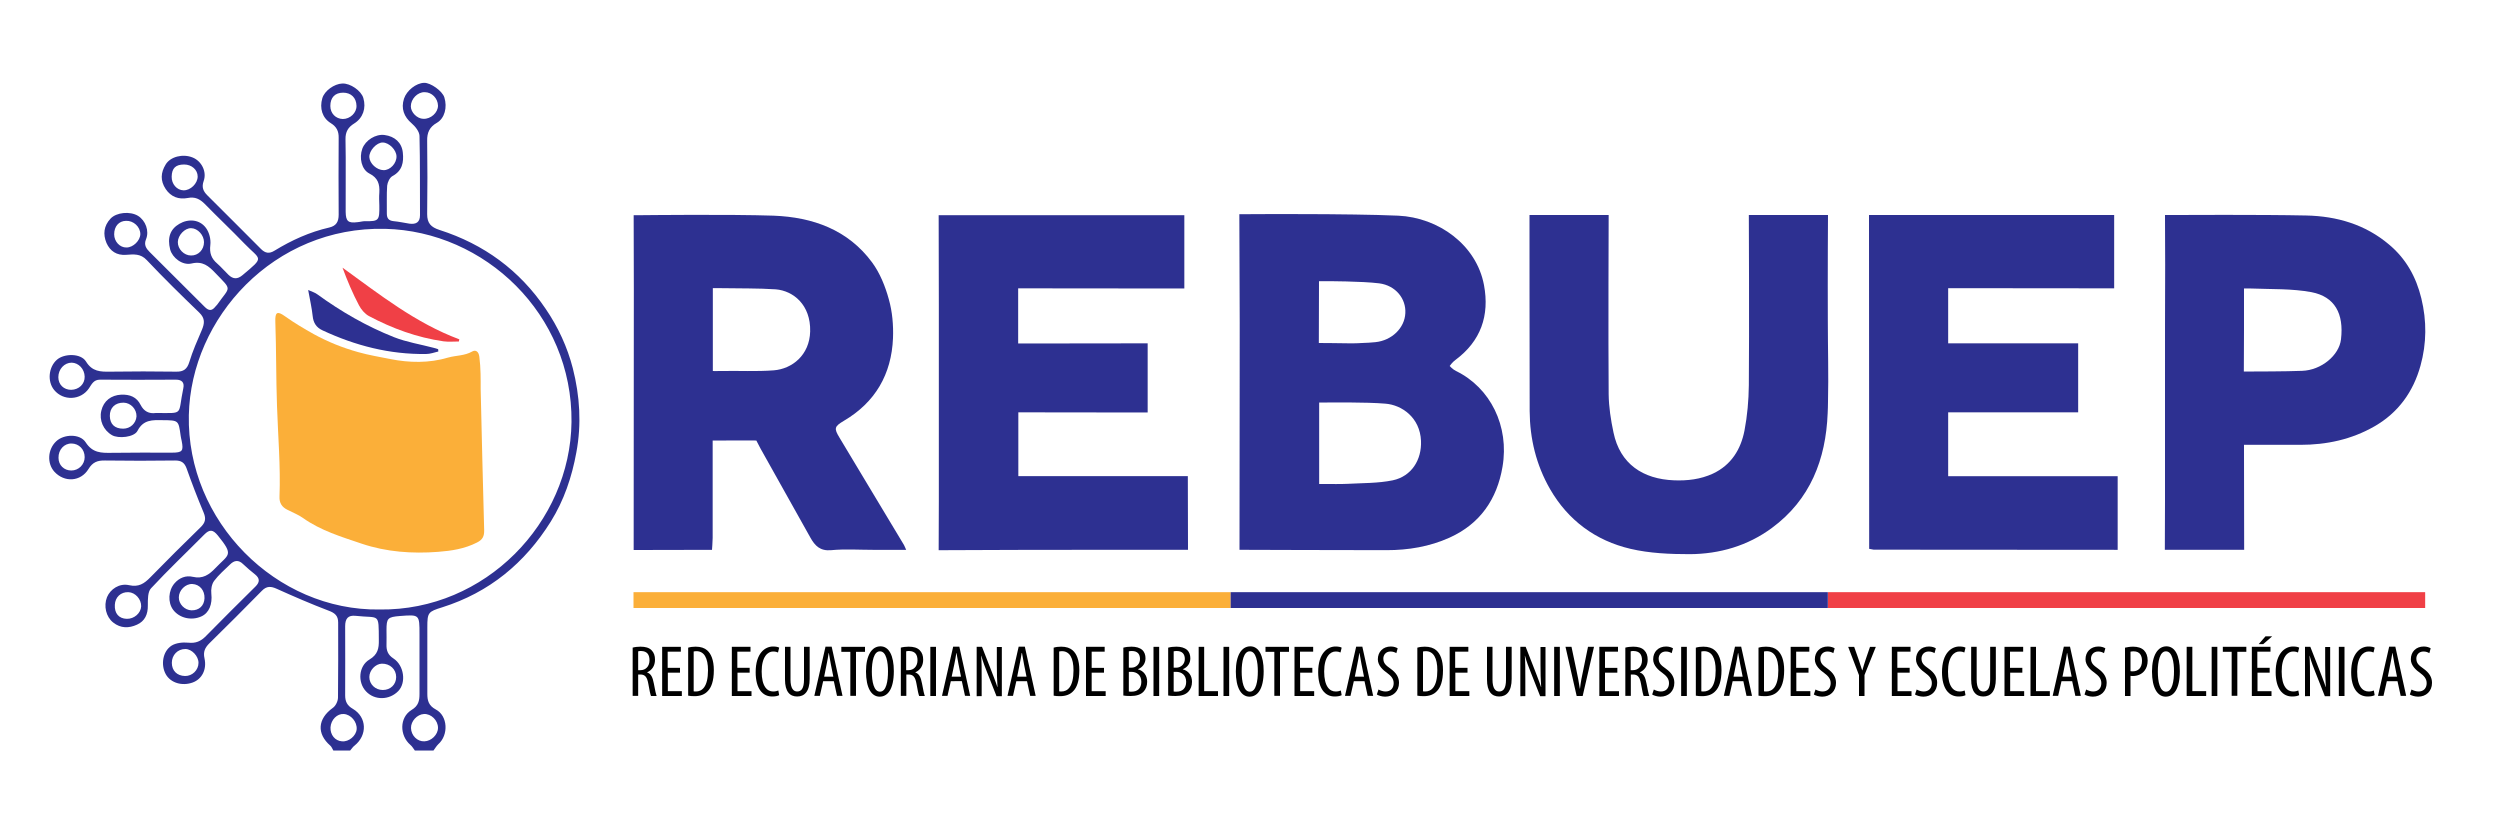 <?xml version="1.0" encoding="utf-8"?>
<!-- Generator: Adobe Illustrator 26.0.0, SVG Export Plug-In . SVG Version: 6.00 Build 0)  -->
<svg version="1.1" id="Capa_1" xmlns="http://www.w3.org/2000/svg" xmlns:xlink="http://www.w3.org/1999/xlink" x="0px" y="0px"
	 viewBox="0 0 1500 500" style="enable-background:new 0 0 1500 500;" xml:space="preserve">
<style type="text/css">
	.st0{fill:#2D3091;}
	.st1{fill:#F04046;}
	.st2{fill:#FBAF39;}
</style>
<g>
	<path class="st0" d="M1299,229.3c0-23.5,0.1-47,0-70.6C1299,182.3,1299,205.8,1299,229.3c0,23.8,0,47.6,0,71.3
		C1299,276.9,1299,253.1,1299,229.3z"/>
	<path class="st0" d="M743.8,229.2c0-23.5,0.1-47.1,0-70.6C743.9,182.1,743.8,205.7,743.8,229.2c0,31.7,0.1,63.4-0.1,95.1
		C743.9,292.6,743.8,260.9,743.8,229.2z"/>
	<path class="st0" d="M261.5,425.7c-4.3-2.3-5.1-5.3-5.1-9.4c0-13.3,0-26.7,0-40c0-8.8,0.5-9.3,8.9-11.9
		c28.2-8.9,49.6-26.5,65.2-51.5c7.9-12.7,12.6-26.6,15.3-41.4c3.2-17.1,2.1-33.9-2.1-50.5c-3.3-12.8-8.8-24.7-16.3-35.7
		c-15.7-23.2-37.1-38.8-63.6-47.3c-5.3-1.7-7.5-4.1-7.5-9.5c0.2-14.7,0.2-29.4,0-44c-0.1-4.9,1.4-8.3,5.8-10.8
		c4.7-2.7,6.4-9.3,4.5-15.3c-1.2-3.8-8.2-8.8-12.1-8.7c-4.8,0.1-10.5,4.6-12.1,9.5c-1.9,5.9,0,10.9,4.6,14.8
		c2.2,1.9,4.6,4.9,4.7,7.5c0.4,15.8,0.2,31.7,0.3,47.6c0,4.3-2.4,5.6-6.3,5.1c-3.2-0.5-6.3-1.2-9.5-1.5c-3-0.3-4.1-1.7-4.1-4.6
		c0.1-5.6-0.2-11.2,0.2-16.7c0.2-2,1.5-4.8,3.1-5.7c6-3.2,6.9-8.3,6.3-14.1c-0.6-6-4.8-9.8-11-10.6c-5.3-0.7-11.4,3.1-13.3,8.2
		c-2,5.5-0.5,12.5,4.2,14.9c5.2,2.6,6.3,6.4,6,11.5c-0.2,2.5-0.1,5.1,0,7.6c0.1,8.9-0.1,9.7-8.6,9.5c-1.5,0-3,0.5-4.5,0.6
		c-5.6,0.7-7-0.5-7.1-6.2c-0.1-14.5,0.2-29-0.1-43.5c-0.1-4.5,1.6-7.3,5.2-9.5c5.3-3.3,7.3-9.2,5.5-15.3c-1.3-4.4-7.8-8.9-12.6-8.7
		c-4.9,0.2-10.7,4.4-12,8.8c-1.8,6.1,0,11.9,5.1,15c3.4,2.1,4.8,4.8,4.7,8.8c-0.1,15.4-0.1,30.7,0,46.1c0,4.2-1.4,6.7-5.6,7.7
		c-11.8,2.7-22.6,7.6-32.9,13.9c-3.2,2-5.6,1.5-8.1-1c-10.7-10.8-21.5-21.5-32.2-32.2c-2.5-2.5-3.5-4.9-2.2-8.6
		c2-5.5-1.2-11.9-6.6-14.1c-5.9-2.4-13.4-0.5-16.2,4.2c-3,4.9-3.3,9.7,0,14.7c3.2,4.8,7.9,6.4,13.2,5.4c4.4-0.9,7.3,0.6,10.3,3.6
		c7.8,8,15.9,15.6,23.6,23.6c9.9,10.3,12.6,7.7-1,19.1c-3.1,2.6-5.7,2.4-8.4-0.2c-2.3-2.2-4.4-4.7-6.8-6.8c-3.5-3-4.7-6.3-4.1-11.1
		c0.4-3.3-0.6-7.5-2.6-10.2c-3.8-5.2-10.5-5.7-16-2.5c-5.5,3.2-7.3,8.3-5.5,15.4c1.3,4.9,7.3,9.7,12.8,8.4
		c6.7-1.6,10.3,1.5,14.3,5.7c10.3,10.7,9,7.8,1.1,19c-0.3,0.4-0.7,0.7-1,1.1c-2.1,2.7-4,2.8-6.6,0.1c-10.9-11-22-21.8-32.9-32.8
		c-2-2-3.6-4.2-2.2-7.6c2.1-5.1-0.3-11.3-4.8-14.1c-4.8-2.9-13-2.1-16.5,1.7c-4,4.3-4.6,9.3-2.4,14.6c2.2,4.9,6.1,7.5,11.7,7.1
		c4.5-0.3,8.7-0.9,12.5,3.2c10.2,10.8,20.8,21.2,31.5,31.5c3.5,3.4,3.2,6.4,1.5,10.4c-2.7,6.3-5.5,12.6-7.5,19.2
		c-1.3,4.3-3.5,5.9-7.9,5.8c-13.2-0.2-26.4-0.2-39.5,0c-5.9,0.1-10.9,0-14.6-6.1c-3.1-5-13-4.9-17.4-1.1c-5.1,4.4-5.9,13.1-1.7,18.2
		c5.5,6.7,15.9,6.2,20.8-0.9c1.7-2.5,2.8-5.3,6.7-5.3c15.2,0.1,30.4,0.1,45.6,0c3.6,0,5.1,1.8,4.4,5.1c-3.5,16.5,0.8,14.9-16,14.9
		c-0.2,0-0.3,0-0.5,0c-4.2,0.6-7.2-1.1-9.1-4.8c-2.4-4.8-6.4-6.4-11.7-6.2c-6,0.3-10.5,3.7-11.9,9.6c-1.4,5.7,1.2,11.7,6.4,14.7
		c3.8,2.2,13.3,1.3,15.3-2.6c3.5-6.8,9-6.5,15-6.4c9.7,0.1,9.6,0,10.9,9.4c0.1,1,0.4,2,0.6,3c1.2,6.1,0.5,7.1-6,7.1
		c-12,0-24-0.1-36,0.1c-6.2,0.1-11.5,0.1-15.6-6.3c-3.4-5.3-13.1-5-17.7-0.6c-5.1,4.8-5.6,13.2-1.1,18.2c6,6.6,15.8,6.1,20.5-1.6
		c2.5-4.1,5.4-5.2,9.9-5.1c14,0.2,28.1,0.2,42.1,0c3.6,0,5.5,1.2,6.8,4.6c3.2,9,6.6,17.9,10.3,26.7c1.6,3.8,0.9,6.1-1.9,8.8
		c-10.2,9.9-20.2,19.9-30.1,30c-3.7,3.8-7,6-12.8,4.7c-5.8-1.3-11.2,2.4-13.2,7.2c-2.1,5.3-0.6,11.8,3.7,15.2
		c4.5,3.6,9.5,3.5,14.3,1.3c4.7-2.1,6.6-6.2,6.5-11.6c0-3.5-0.1-8.1,1.9-10.2c10.3-11.1,21.3-21.5,32-32.3c3.1-3.1,5.1-3.1,8.1,0.6
		c9.8,12.1,6.6,11.1-1.4,19.5c-3.8,4-7.6,6.7-13.6,5.3c-4.2-1-8.1,0.6-10.9,3.8c-3.9,4.4-4.2,11.6-0.9,16c3.8,5,10.9,6.6,16.8,4
		c4.8-2.1,6.8-7.4,6.1-13.7c-0.3-2.5,0.2-5.7,1.7-7.7c2.7-3.6,6.2-6.6,9.5-9.8c2.5-2.5,5.1-3,7.9-0.2c2.3,2.2,4.7,4.2,7.2,6.2
		c2.9,2.4,2.8,4.6,0.2,7.2c-9.9,9.8-19.9,19.7-29.7,29.7c-3.1,3.2-6.2,4.5-10.7,4c-3.3-0.3-7.3,0.1-10,1.8
		c-5.4,3.5-6.5,11.7-3.4,17.2c2.9,5.1,9.7,7.2,16.1,4.9c5.5-2,8.6-7.7,7.1-14.5c-0.9-3.9,0.3-6.4,2.9-9
		c10.6-10.4,21.1-20.9,31.5-31.5c2.9-3,5.5-2.8,9-1.2c10.2,4.6,20.6,9.1,31.1,13.1c3.8,1.4,5.7,3.1,5.7,7.1c0,15,0.1,30-0.1,45
		c0,2.2-1.4,5.1-3.2,6.3c-9,6.5-9.7,15.4-1.4,22.6c0.8,0.7,1.2,1.9,1.8,2.9c3.4,0,6.8,0,10.1,0c0.9-1,1.6-2.2,2.7-3
		c7.7-6.2,7.4-17-1.1-22c-3.5-2-4.6-4.5-4.6-8.1c0-13.8,0.1-27.6,0-41.5c0-4.6,1.8-6.7,6.3-6.2c14.4,1.6,13.8-2.2,13.9,14.5
		c0.1,5-0.6,8.7-5.6,11.7c-6.6,3.9-7.2,13.7-2.1,19.1c5.1,5.5,14,5.4,19.4-0.2c4.8-5,3.5-15.3-2.9-19.5c-3.4-2.2-4.3-4.8-4.2-8.4
		c0.1-2.9,0-5.7,0-8.6c0-7.2,0.7-7.9,8.1-8.5c11.7-0.9,11.7-0.9,11.7,10.9c0,12,0,23.9,0,35.9c0,4-0.6,7.1-4.8,9.6
		c-7.3,4.5-7.2,15.3-0.7,20.9c1.1,0.9,1.8,2.2,2.7,3.4c3.7,0,7.4,0,11.2,0c0.9-1.2,1.7-2.6,2.8-3.7
		C269.3,441,268.7,429.5,261.5,425.7z M110.1,114.2c-4-0.1-7.2-3.8-7.1-8.2c0.1-5.1,2.4-7.3,7.5-7.3c4.5,0,8.1,3.2,8.1,7.2
		C118.6,110.1,114.3,114.3,110.1,114.2z M114.6,153.3c-4.2,0-8-3.9-7.9-8.1c0.1-4.1,4.2-8.4,8-8.3c4,0.1,7.7,4.2,7.7,8.4
		C122.4,149.8,119,153.4,114.6,153.3z M75.9,148.5c-4,0.1-7.4-3.6-7.4-7.9c0-4.8,2.8-8,7.1-8.1c4.5-0.2,8.6,3.6,8.6,8
		C84.1,144.4,79.9,148.5,75.9,148.5z M42.7,233.9c-4.4,0-7.7-3.1-7.7-7.6c0-4.8,3.6-8.7,8-8.7c4.2,0.1,7.7,3.8,7.8,8.4
		C50.9,230.4,47.4,233.8,42.7,233.9z M73.9,257.2c-5.1,0-7.9-2.7-8-7.6c-0.1-4.9,3.2-8.1,8.3-8c4.3,0.1,7.8,3.9,7.7,8.2
		C81.6,254,78.2,257.2,73.9,257.2z M42.8,282.3c-4.4,0-7.7-3.2-7.7-7.6c-0.1-4.9,3.4-8.7,7.9-8.6c4.4,0.1,7.8,3.5,7.8,8.2
		C50.8,278.7,47.2,282.3,42.8,282.3z M76.1,371.3c-4.8-0.1-7.5-3.3-7.2-8.4c0.2-4.6,3.6-7.8,8.2-7.6c4.1,0.2,7.7,4.2,7.6,8.5
		C84.5,367.9,80.5,371.4,76.1,371.3z M114.9,366.2c-4.1-0.1-7.7-3.8-7.6-7.8c0-4.2,4-8.2,8.1-8c4.4,0.2,7.5,3.8,7.3,8.6
		C122.5,363.4,119.5,366.3,114.9,366.2z M111,405.6c-4.8-0.1-7.9-3.2-7.9-7.9c0-4.7,3.5-8.3,8.1-8.3c3.9,0,7.9,4.3,7.9,8.3
		C119.1,402.1,115.3,405.7,111,405.6z M246.5,63.8c0-4.4,4-8.6,8.3-8.5c4.3,0,7.9,3.7,8,8.1c0,4.2-4.3,8.1-8.8,7.9
		C250.2,71.2,246.5,67.4,246.5,63.8z M221.6,94.3c-0.2-3.9,4.4-8.9,8.1-8.8c3.8,0.1,8.1,4.4,8.2,8.3c0.1,4.2-3.8,8.4-7.8,8.3
		C226,102,221.8,98.1,221.6,94.3z M198.2,63.6c0-5.1,2.8-8,7.7-8c4.8,0,7.9,3.1,8,7.9c0.1,4.2-3.8,7.9-8.2,7.9
		C201.4,71.3,198.2,68,198.2,63.6z M214,437.5c-0.3,4-4.7,7.7-8.8,7.3c-4.2-0.3-7.1-3.9-6.9-8.4c0.3-4.6,4-8.3,8-8
		C210.6,428.7,214.3,433.1,214,437.5z M237.7,406.2c0,4.5-3.4,7.8-8,7.8c-4.5,0-8.1-3.4-8.1-7.8c0-4,3.7-7.9,7.5-8
		C234,398.1,237.7,401.6,237.7,406.2z M227.8,365.7c-62.1,0.9-115.8-52.9-114.5-116.6c1.2-58.4,51.1-113.4,117.8-111.8
		c59.6,1.4,112.5,51.1,111.8,115.9C342.2,313.6,291.1,366.5,227.8,365.7z M254.6,444.8c-4.2,0.2-7.9-3.5-8-8
		c-0.1-4.1,3.7-8.2,7.8-8.4c4.3-0.2,8.4,3.8,8.4,8.3C262.8,440.8,258.8,444.7,254.6,444.8z"/>
	<path class="st0" d="M743.8,229.2c0,31.7-0.1,100.7-0.1,100.7h5.6c0,0,55.1,0.2,82.6,0.2c13.1,0,25.8-2.1,37.8-7.5
		c18.4-8.3,28.5-23.1,31.8-42.5c4.2-24.4-7.3-47.5-27.9-57.5c-1.9-0.9-3.8-3-3.8-3s1.6-2.3,3.4-3.6c15.3-11.3,20.6-26.7,17.2-44.9
		c-4.5-24.2-27.3-40.6-51.5-41.7c-29.5-1.3-88.7-0.9-88.7-0.9h-6.6c0,0,0.1,22.3,0.1,30.1C743.9,182.1,743.8,205.7,743.8,229.2z
		 M852.6,264.5c0.5,11.3-5.6,21.3-17,23.7c-8.8,1.8-18,1.6-27.1,2.1c-3.7,0.2-11.1,0.1-11.1,0.1h-5.9l0-48.9h4.9
		c0,0,23.4-0.3,34.9,0.7C841.2,243,852,250.6,852.6,264.5z M791.4,168.7h4.4c0,0,21.2,0,31.7,1.3c10,1.3,16.2,9.3,15.7,17.9
		c-0.4,8.9-8.1,16.4-18,17.4c-2.7,0.3-5.3,0.4-8,0.5c-1.8,0.1-3.5,0.2-5.3,0.2c-0.7,0-1.5,0-2.2,0c-3.1-0.1-18.4-0.2-18.4-0.2
		L791.4,168.7z"/>
	<path class="st0" d="M503.7,262.6c-3.4-5.6-3.1-6.7,2.6-10.1c18.9-11.1,28.6-28,29.5-49.6c0.3-7.8-0.4-15.9-2.5-23.3
		c-2.1-7.7-5.3-15.7-10-22.1c-14.5-19.7-35.7-27.2-59.1-28.1c-26.2-0.9-78.6-0.3-78.6-0.3h-5.4c0,0,0.1,31.5,0.1,44.5
		c0,49.9-0.1,156.4-0.1,156.4l47-0.1c0,0,0.4-5.1,0.4-7.2c0-17.2,0-58.4,0-58.4s0.9,0.1,6.8,0c4.6-0.1,19.4,0,19.4,0l2.5,4.8
		c0,0,20,35.6,29.9,53.4c2.8,5,5.9,8.2,12.5,7.6c8.4-0.8,16.9-0.2,25.3-0.2c6.4,0,12.7,0,19.7,0c-0.7-1.5-0.9-2.2-1.3-2.9
		C529.4,305.5,516.6,284,503.7,262.6z M486.1,198.9c-0.4,14.2-10.8,22.4-21.8,23.3c-10.4,0.8-20.9,0.2-31.3,0.4
		c-4.1,0.1-5.3,0-5.3,0s0-18.5,0-24.9c0-6.4,0-24.8,0-24.8s1.8-0.1,5.5,0c10.8,0.2,21.6,0,32.3,0.7
		C476,174.5,486.5,182.9,486.1,198.9z"/>
	<path class="st0" d="M1121.5,323.5c0,1.8,0,5.8,0,5.8l2.7,0.5l146.4,0.1l0-44.2l-101.7,0l0-38.3l78,0l0-41.4l-78,0l0-33.1l99.6,0.1
		l0-44h-147.1C1121.4,129,1121.5,260.7,1121.5,323.5z"/>
	<path class="st0" d="M706.7,329.9l6.1,0l-0.1-44.2l-101.7,0l0-38.3l77.6,0.1l0-41.5l-77.7,0.1l0-33.1l99.7,0.1l0-44h-6H569.3h-6.1
		c0,0,0.1,37.7,0.1,53.4c0,15.7,0,31.4,0,47.1c0,23.7,0,47.3,0,71c0,7.9-0.1,29.5-0.1,29.5s0.9,0,5.6,0
		C614.7,329.8,706.7,329.9,706.7,329.9z"/>
	<path class="st0" d="M930,293.4c10.9,18.9,27.4,31,48.3,35.9c11.5,2.7,23.7,3.2,35.6,3.2c17.8-0.1,34.7-5,49.2-15.7
		c23.1-17,32.4-41.2,33.5-68.8c0.1-2.3,0.2-4.6,0.2-6.9c0.4-16.1-0.1-32.2-0.1-48.3c0-14.4-0.1-28.8,0-43.3c0-4.8,0.1-20.5,0.1-20.5
		h-5.9l-35,0h-6.6c0,0,0.3,70.3,0,102.2c-0.1,9.1-0.9,18.2-2.6,27.1c-2.2,11.3-7.9,20.7-19,25.9c-7.4,3.4-15.2,4.3-23.2,4
		c-18.7-0.7-32.5-9.8-36.4-28.7c-1.6-7.5-2.8-15.3-2.9-22.9c-0.3-33.7,0-107.6,0-107.6h-6.1h-35h-6.4c0,0,0,80.4,0.1,117.6
		C917.9,263.2,921.7,278.9,930,293.4z"/>
	<path class="st0" d="M1299,229.3c0,23.8,0,47.6,0,71.3c0,7.9-0.1,29.3-0.1,29.3h5.4h36.5h5.7l-0.1-63c0,0,0.7,0,7.4,0
		c8.8,0,17.6,0,26.4,0c15.8,0,30.7-3.2,44.5-11.1c14.3-8.2,23.3-20.8,27.6-36.4c3.7-13.3,3.8-26.9,0.5-40.4
		c-3.1-12.8-9.2-23.8-19.4-32.3c-14.3-12.1-31.4-17-49.6-17.4c-26.2-0.6-78.5-0.3-78.5-0.3h-6.3c0,0,0.1,21.9,0.1,29.8
		C1299,182.3,1299,205.8,1299,229.3z M1346.3,222.9c0,0,0.1-18.6,0.1-25c0,0,0,0,0,0c0-6.6,0-24.8,0-24.8s1.3-0.1,4.3,0
		c12.1,0.5,24.4,0,36.2,2.2c14,2.7,19.5,12.9,17.7,28.3c-1.1,9.6-11.8,18.5-23.3,18.9c-9.8,0.4-29.4,0.4-29.4,0.4H1346.3z"/>
	<path class="st0" d="M260.2,208.7c-7.9-2.1-16.2-3.4-23.8-6.4c-16.4-6.5-31.7-15.3-46-25.7c-1.3-1-3-1.5-5.5-2.6
		c1.1,6.1,2.2,10.8,2.7,15.6c0.4,4.1,2.2,6.9,5.9,8.6c19.7,9.2,40.3,14.5,62.1,14.2c2.5,0,4.9-0.9,7.4-1.5c0-0.5-0.1-0.9-0.1-1.4
		C262,209.2,261.1,208.9,260.2,208.7z"/>
	<path class="st1" d="M215.4,183.2c1.3,2.5,3.5,5.1,5.9,6.4c14.1,7.5,28.9,12.9,44.8,15.2c3,0.4,6.2,0.1,9.2,0.1
		c0.1-0.4,0.2-0.9,0.3-1.3c-26.1-9.7-47.7-26.8-70.1-43C208.4,168.5,211.6,176,215.4,183.2z"/>
	<path class="st2" d="M234,215.4c-6.3-1.3-12.7-2.3-19-4.1c-9.4-2.6-18.3-6.2-26.7-10.8c-5.9-3.3-11.8-6.8-17.4-10.8
		c-4.6-3.3-5.9-2.4-5.7,3.4c0.6,16.8,0.4,33.6,1,50.4c0.6,18.1,2.2,36.3,1.5,54.4c-0.2,3.9,1.5,6.4,4.8,8c3.1,1.6,6.5,2.9,9.3,4.9
		c10.7,7.6,23.1,11.3,35.2,15.4c14.8,5,30.4,6.1,45.9,4.9c7.9-0.6,15.9-1.8,23.3-5.6c3.4-1.7,4.4-3.8,4.3-7.5
		c-0.8-27.8-1.4-55.5-2.1-84.5c0-5.7,0.1-12.6-0.8-19.5c-0.4-3.1-2.2-4.3-4.3-3.1c-4.5,2.6-9.6,2.3-14.3,3.6
		C257.3,218,245.6,217.7,234,215.4z"/>
	<g>
		<path d="M379.5,388.6c1.4-0.4,3.2-0.6,4.8-0.6c2.9,0,5.1,0.6,6.6,2.1c1.5,1.5,2.1,3.4,2.1,5.7c0,3.8-1.8,6.2-4.7,7.6v0.1
			c2.2,0.7,3.3,2.7,4,6.6c0.7,4,1.3,6.5,1.7,7.5h-3.4c-0.4-0.9-1-3.7-1.6-7.3c-0.7-4-1.9-5.6-4.8-5.6h-1.3v12.8h-3.3V388.6z
			 M382.9,402.1h1.4c3.2,0,5.4-2.4,5.4-5.9c0-3.4-1.4-5.5-5-5.6c-0.7,0-1.3,0-1.8,0.2V402.1z"/>
		<path d="M408.1,403.6h-7.4v11.1h8.4v2.9h-11.8v-29.5h11.2v2.9h-7.9v9.7h7.4V403.6z"/>
		<path d="M412.9,388.6c1.3-0.4,2.8-0.6,4.5-0.6c3.1,0,5.3,0.8,6.9,2.2c2.3,2,4,5.8,4,11.9c0,6.7-1.6,10.4-3.5,12.4
			c-1.9,2.2-4.7,3.2-8.1,3.2c-1.4,0-2.8-0.1-3.8-0.3V388.6z M416.2,414.8c0.5,0.1,1,0.1,1.3,0.1c3.7,0,7.3-2.7,7.3-12.7
			c0-7.4-2.3-11.5-7-11.5c-0.5,0-1.1,0.1-1.6,0.2V414.8z"/>
		<path d="M449.9,403.6h-7.4v11.1h8.4v2.9h-11.8v-29.5h11.2v2.9h-7.9v9.7h7.4V403.6z"/>
		<path d="M467.5,417.1c-0.9,0.5-2.4,0.8-4.2,0.8c-5.7,0-9.9-4.6-9.9-14.6c0-11.6,5.8-15.4,10.4-15.4c1.8,0,3.1,0.3,3.7,0.7
			l-0.7,2.9c-0.7-0.3-1.4-0.6-3-0.6c-3.1,0-6.8,3.1-6.8,12c0,9,3.3,12,6.9,12c1.3,0,2.4-0.3,3.1-0.6L467.5,417.1z"/>
		<path d="M474.3,388.1v19.7c0,5.3,1.8,7.1,4,7.1c2.5,0,4.1-1.9,4.1-7.1v-19.7h3.4v19.2c0,7.7-3.2,10.6-7.5,10.6
			c-4.4,0-7.3-2.9-7.3-10.2v-19.6H474.3z"/>
		<path d="M493.9,408.7l-2,8.8h-3.3l6.7-29.5h3.7l6.5,29.5h-3.3l-1.9-8.8H493.9z M500,406l-1.5-7.5c-0.4-2.1-0.8-4.5-1.2-6.7h-0.1
			c-0.3,2.2-0.8,4.7-1.2,6.7l-1.5,7.5H500z"/>
		<path d="M510.2,391.1h-5.4v-3H519v3h-5.4v26.4h-3.4V391.1z"/>
		<path d="M536.3,402.7c0,11-3.8,15.3-8.5,15.3c-4.9,0-8.2-5.2-8.2-15.1c0-9.8,3.5-15.1,8.7-15.1
			C533.3,387.8,536.3,393.2,536.3,402.7z M523.1,402.9c0,6.1,1.2,12.1,4.9,12.1c3.8,0,4.8-6.4,4.8-12.2c0-5.5-1-12-4.8-12
			C524.3,390.7,523.1,396.9,523.1,402.9z"/>
		<path d="M540.4,388.6c1.4-0.4,3.2-0.6,4.8-0.6c2.9,0,5.1,0.6,6.6,2.1c1.5,1.5,2.1,3.4,2.1,5.7c0,3.8-1.8,6.2-4.7,7.6v0.1
			c2.2,0.7,3.3,2.7,4,6.6c0.7,4,1.3,6.5,1.7,7.5h-3.4c-0.4-0.9-1-3.7-1.6-7.3c-0.7-4-1.9-5.6-4.8-5.6h-1.3v12.8h-3.3V388.6z
			 M543.7,402.1h1.4c3.2,0,5.4-2.4,5.4-5.9c0-3.4-1.4-5.5-5-5.6c-0.7,0-1.3,0-1.8,0.2V402.1z"/>
		<path d="M561.6,388.1v29.5h-3.4v-29.5H561.6z"/>
		<path d="M570.5,408.7l-2,8.8h-3.3l6.7-29.5h3.7l6.5,29.5H579l-1.9-8.8H570.5z M576.6,406l-1.5-7.5c-0.4-2.1-0.8-4.5-1.2-6.7h-0.1
			c-0.3,2.2-0.8,4.7-1.2,6.7L571,406H576.6z"/>
		<path d="M586,417.6v-29.5h3.2l5.4,13.8c1.2,3.2,2.8,7.1,3.8,10.3h0.1c-0.3-4.6-0.4-8.4-0.4-13.5v-10.5h3v29.5h-3.2l-5.6-14.2
			c-1.2-3-2.5-6.3-3.5-10h-0.1c0.3,3.9,0.3,7.7,0.3,14v10.2H586z"/>
		<path d="M609.8,408.7l-2,8.8h-3.3l6.7-29.5h3.7l6.5,29.5h-3.3l-1.9-8.8H609.8z M615.9,406l-1.5-7.5c-0.4-2.1-0.8-4.5-1.2-6.7H613
			c-0.3,2.2-0.8,4.7-1.2,6.7l-1.5,7.5H615.9z"/>
		<path d="M632.2,388.6c1.3-0.4,2.8-0.6,4.5-0.6c3.1,0,5.3,0.8,6.9,2.2c2.3,2,4,5.8,4,11.9c0,6.7-1.6,10.4-3.5,12.4
			c-1.9,2.2-4.7,3.2-8.1,3.2c-1.4,0-2.8-0.1-3.8-0.3V388.6z M635.5,414.8c0.5,0.1,1,0.1,1.3,0.1c3.7,0,7.3-2.7,7.3-12.7
			c0-7.4-2.3-11.5-7-11.5c-0.5,0-1.1,0.1-1.6,0.2V414.8z"/>
		<path d="M662.4,403.6H655v11.1h8.4v2.9h-11.8v-29.5h11.2v2.9H655v9.7h7.4V403.6z"/>
		<path d="M674,388.6c1.4-0.4,3.1-0.6,4.9-0.6c2.7,0,4.9,0.6,6.5,2c1.3,1.2,1.9,3,1.9,5c0,3-1.7,5.4-4.5,6.5v0.1
			c3.4,0.9,5.5,3.7,5.5,7.5c0,2.4-0.8,4.4-2.1,5.8c-1.7,1.9-4.4,2.7-7.8,2.7c-2.2,0-3.5-0.1-4.4-0.3V388.6z M677.3,400.6h1.6
			c2.7,0,5.1-2.1,5.1-5.2c0-2.7-1.3-4.8-4.9-4.8c-0.8,0-1.4,0.1-1.8,0.2V400.6z M677.3,414.9c0.4,0.1,1,0.1,1.7,0.1
			c3.5,0,5.8-2,5.8-5.9c0-4.1-2.8-6-6-6h-1.5V414.9z"/>
		<path d="M695.5,388.1v29.5h-3.4v-29.5H695.5z"/>
		<path d="M700.9,388.6c1.4-0.4,3.1-0.6,4.9-0.6c2.7,0,4.9,0.6,6.5,2c1.3,1.2,1.9,3,1.9,5c0,3-1.7,5.4-4.5,6.5v0.1
			c3.4,0.9,5.5,3.7,5.5,7.5c0,2.4-0.8,4.4-2.1,5.8c-1.7,1.9-4.4,2.7-7.8,2.7c-2.2,0-3.5-0.1-4.4-0.3V388.6z M704.2,400.6h1.6
			c2.7,0,5.1-2.1,5.1-5.2c0-2.7-1.3-4.8-4.9-4.8c-0.8,0-1.4,0.1-1.8,0.2V400.6z M704.2,414.9c0.4,0.1,1,0.1,1.7,0.1
			c3.5,0,5.8-2,5.8-5.9c0-4.1-2.8-6-6-6h-1.5V414.9z"/>
		<path d="M719.1,388.1h3.4v26.6h8.3v2.9h-11.6V388.1z"/>
		<path d="M737.5,388.1v29.5h-3.4v-29.5H737.5z"/>
		<path d="M758.2,402.7c0,11-3.8,15.3-8.5,15.3c-4.9,0-8.2-5.2-8.2-15.1c0-9.8,3.5-15.1,8.7-15.1
			C755.2,387.8,758.2,393.2,758.2,402.7z M745,402.9c0,6.1,1.2,12.1,4.9,12.1c3.8,0,4.8-6.4,4.8-12.2c0-5.5-1-12-4.8-12
			C746.2,390.7,745,396.9,745,402.9z"/>
		<path d="M764.7,391.1h-5.4v-3h14.1v3H768v26.4h-3.4V391.1z"/>
		<path d="M787.5,403.6h-7.4v11.1h8.4v2.9h-11.8v-29.5h11.2v2.9h-7.9v9.7h7.4V403.6z"/>
		<path d="M805,417.1c-0.9,0.5-2.4,0.8-4.2,0.8c-5.7,0-9.9-4.6-9.9-14.6c0-11.6,5.8-15.4,10.4-15.4c1.8,0,3.1,0.3,3.7,0.7l-0.7,2.9
			c-0.7-0.3-1.4-0.6-3-0.6c-3.1,0-6.8,3.1-6.8,12c0,9,3.3,12,6.9,12c1.3,0,2.4-0.3,3.1-0.6L805,417.1z"/>
		<path d="M812.3,408.7l-2,8.8h-3.3l6.7-29.5h3.7l6.5,29.5h-3.3l-1.9-8.8H812.3z M818.4,406l-1.5-7.5c-0.4-2.1-0.8-4.5-1.2-6.7h-0.1
			c-0.3,2.2-0.8,4.7-1.2,6.7l-1.5,7.5H818.4z"/>
		<path d="M827.1,413.7c1,0.6,2.8,1.2,4.2,1.2c3.1,0,4.9-2,4.9-5c0-2.7-1.6-4.4-3.9-6.1c-2.3-1.6-5.6-4.4-5.6-8.2
			c0-4.5,3.1-7.7,7.8-7.7c1.8,0,3.4,0.6,4.1,1.1l-0.8,2.9c-0.8-0.5-2-1-3.5-1c-2.9,0-4.3,2.2-4.3,4.2c0,2.9,1.5,4.1,4.3,6.1
			c3.5,2.5,5.1,5.2,5.1,8.5c0,5.1-3.6,8.3-8.3,8.3c-2,0-4.1-0.7-5-1.3L827.1,413.7z"/>
		<path d="M850.4,388.6c1.3-0.4,2.8-0.6,4.5-0.6c3.1,0,5.3,0.8,6.9,2.2c2.3,2,4,5.8,4,11.9c0,6.7-1.6,10.4-3.5,12.4
			c-1.9,2.2-4.7,3.2-8.1,3.2c-1.4,0-2.8-0.1-3.8-0.3V388.6z M853.8,414.8c0.5,0.1,1,0.1,1.3,0.1c3.7,0,7.3-2.7,7.3-12.7
			c0-7.4-2.3-11.5-7-11.5c-0.5,0-1.1,0.1-1.6,0.2V414.8z"/>
		<path d="M880.6,403.6h-7.4v11.1h8.4v2.9h-11.8v-29.5h11.2v2.9h-7.9v9.7h7.4V403.6z"/>
		<path d="M895.5,388.1v19.7c0,5.3,1.8,7.1,4,7.1c2.5,0,4.1-1.9,4.1-7.1v-19.7h3.4v19.2c0,7.7-3.2,10.6-7.5,10.6
			c-4.4,0-7.3-2.9-7.3-10.2v-19.6H895.5z"/>
		<path d="M912.2,417.6v-29.5h3.2l5.4,13.8c1.2,3.2,2.8,7.1,3.8,10.3h0.1c-0.3-4.6-0.4-8.4-0.4-13.5v-10.5h3v29.5h-3.2l-5.6-14.2
			c-1.2-3-2.5-6.3-3.5-10h-0.1c0.3,3.9,0.3,7.7,0.3,14v10.2H912.2z"/>
		<path d="M935.9,388.1v29.5h-3.4v-29.5H935.9z"/>
		<path d="M946,417.6l-6.7-29.5h3.6l2.9,13.8c0.7,3.3,1.6,7.6,2.1,11.3h0.1c0.4-3.8,1.2-7.9,2-11.4l2.8-13.7h3.6l-6.8,29.5H946z"/>
		<path d="M970.4,403.6H963v11.1h8.4v2.9h-11.8v-29.5h11.2v2.9H963v9.7h7.4V403.6z"/>
		<path d="M975.1,388.6c1.4-0.4,3.2-0.6,4.8-0.6c2.9,0,5.1,0.6,6.6,2.1c1.5,1.5,2.1,3.4,2.1,5.7c0,3.8-1.8,6.2-4.7,7.6v0.1
			c2.2,0.7,3.3,2.7,4,6.6c0.7,4,1.3,6.5,1.7,7.5h-3.4c-0.4-0.9-1-3.7-1.6-7.3c-0.7-4-1.9-5.6-4.8-5.6h-1.3v12.8h-3.3V388.6z
			 M978.4,402.1h1.4c3.2,0,5.4-2.4,5.4-5.9c0-3.4-1.4-5.5-5-5.6c-0.7,0-1.3,0-1.8,0.2V402.1z"/>
		<path d="M992.3,413.7c1,0.6,2.8,1.2,4.2,1.2c3.1,0,4.9-2,4.9-5c0-2.7-1.6-4.4-3.9-6.1c-2.3-1.6-5.6-4.4-5.6-8.2
			c0-4.5,3.1-7.7,7.8-7.7c1.8,0,3.4,0.6,4.1,1.1l-0.8,2.9c-0.8-0.5-2-1-3.5-1c-2.9,0-4.3,2.2-4.3,4.2c0,2.9,1.5,4.1,4.3,6.1
			c3.5,2.5,5.1,5.2,5.1,8.5c0,5.1-3.6,8.3-8.3,8.3c-2,0-4.1-0.7-5-1.3L992.3,413.7z"/>
		<path d="M1012.1,388.1v29.5h-3.4v-29.5H1012.1z"/>
		<path d="M1017.5,388.6c1.3-0.4,2.8-0.6,4.5-0.6c3.1,0,5.3,0.8,6.9,2.2c2.3,2,4,5.8,4,11.9c0,6.7-1.6,10.4-3.5,12.4
			c-1.9,2.2-4.7,3.2-8.1,3.2c-1.4,0-2.8-0.1-3.8-0.3V388.6z M1020.8,414.8c0.5,0.1,1,0.1,1.3,0.1c3.7,0,7.3-2.7,7.3-12.7
			c0-7.4-2.3-11.5-7-11.5c-0.5,0-1.1,0.1-1.6,0.2V414.8z"/>
		<path d="M1039.6,408.7l-2,8.8h-3.3l6.7-29.5h3.7l6.5,29.5h-3.3l-1.9-8.8H1039.6z M1045.6,406l-1.5-7.5c-0.4-2.1-0.8-4.5-1.2-6.7
			h-0.1c-0.3,2.2-0.8,4.7-1.2,6.7l-1.5,7.5H1045.6z"/>
		<path d="M1055.1,388.6c1.3-0.4,2.8-0.6,4.5-0.6c3.1,0,5.3,0.8,6.9,2.2c2.3,2,4,5.8,4,11.9c0,6.7-1.6,10.4-3.5,12.4
			c-1.9,2.2-4.7,3.2-8.1,3.2c-1.4,0-2.8-0.1-3.8-0.3V388.6z M1058.4,414.8c0.5,0.1,1,0.1,1.3,0.1c3.7,0,7.3-2.7,7.3-12.7
			c0-7.4-2.3-11.5-7-11.5c-0.5,0-1.1,0.1-1.6,0.2V414.8z"/>
		<path d="M1085.2,403.6h-7.4v11.1h8.4v2.9h-11.8v-29.5h11.2v2.9h-7.9v9.7h7.4V403.6z"/>
		<path d="M1089.3,413.7c1,0.6,2.8,1.2,4.2,1.2c3.1,0,4.9-2,4.9-5c0-2.7-1.6-4.4-3.9-6.1c-2.3-1.6-5.6-4.4-5.6-8.2
			c0-4.5,3.1-7.7,7.8-7.7c1.8,0,3.4,0.6,4.1,1.1l-0.8,2.9c-0.8-0.5-2-1-3.5-1c-2.9,0-4.3,2.2-4.3,4.2c0,2.9,1.5,4.1,4.3,6.1
			c3.5,2.5,5.1,5.2,5.1,8.5c0,5.1-3.6,8.3-8.3,8.3c-2,0-4.1-0.7-5-1.3L1089.3,413.7z"/>
		<path d="M1115.4,417.6v-12.5l-6.5-17h3.6l2.6,7.4c0.7,2,1.5,4.4,2.2,6.7h0.1c0.6-2.3,1.4-4.5,2.1-6.8l2.5-7.3h3.5l-6.8,16.9v12.6
			H1115.4z"/>
		<path d="M1145.9,403.6h-7.4v11.1h8.4v2.9h-11.8v-29.5h11.2v2.9h-7.9v9.7h7.4V403.6z"/>
		<path d="M1150,413.7c1,0.6,2.8,1.2,4.2,1.2c3.1,0,4.9-2,4.9-5c0-2.7-1.6-4.4-3.9-6.1c-2.3-1.6-5.6-4.4-5.6-8.2
			c0-4.5,3.1-7.7,7.8-7.7c1.8,0,3.4,0.6,4.1,1.1l-0.8,2.9c-0.8-0.5-2-1-3.5-1c-2.9,0-4.3,2.2-4.3,4.2c0,2.9,1.5,4.1,4.3,6.1
			c3.5,2.5,5.1,5.2,5.1,8.5c0,5.1-3.6,8.3-8.3,8.3c-2,0-4.1-0.7-5-1.3L1150,413.7z"/>
		<path d="M1179.3,417.1c-0.9,0.5-2.4,0.8-4.2,0.8c-5.7,0-9.9-4.6-9.9-14.6c0-11.6,5.8-15.4,10.4-15.4c1.8,0,3.1,0.3,3.7,0.7
			l-0.7,2.9c-0.7-0.3-1.4-0.6-3-0.6c-3.1,0-6.8,3.1-6.8,12c0,9,3.3,12,6.9,12c1.3,0,2.4-0.3,3.1-0.6L1179.3,417.1z"/>
		<path d="M1186,388.1v19.7c0,5.3,1.8,7.1,4,7.1c2.5,0,4.1-1.9,4.1-7.1v-19.7h3.4v19.2c0,7.7-3.2,10.6-7.5,10.6
			c-4.4,0-7.3-2.9-7.3-10.2v-19.6H1186z"/>
		<path d="M1213.5,403.6h-7.4v11.1h8.4v2.9h-11.8v-29.5h11.2v2.9h-7.9v9.7h7.4V403.6z"/>
		<path d="M1218.2,388.1h3.4v26.6h8.3v2.9h-11.6V388.1z"/>
		<path d="M1236.9,408.7l-2,8.8h-3.3l6.7-29.5h3.7l6.5,29.5h-3.3l-1.9-8.8H1236.9z M1243,406l-1.5-7.5c-0.4-2.1-0.8-4.5-1.2-6.7
			h-0.1c-0.3,2.2-0.8,4.7-1.2,6.7l-1.5,7.5H1243z"/>
		<path d="M1251.7,413.7c1,0.6,2.8,1.2,4.2,1.2c3.1,0,4.9-2,4.9-5c0-2.7-1.6-4.4-3.9-6.1c-2.3-1.6-5.6-4.4-5.6-8.2
			c0-4.5,3.1-7.7,7.8-7.7c1.8,0,3.4,0.6,4.1,1.1l-0.8,2.9c-0.8-0.5-2-1-3.5-1c-2.9,0-4.3,2.2-4.3,4.2c0,2.9,1.5,4.1,4.3,6.1
			c3.5,2.5,5.1,5.2,5.1,8.5c0,5.1-3.6,8.3-8.3,8.3c-2,0-4.1-0.7-5-1.3L1251.7,413.7z"/>
		<path d="M1275,388.6c1.4-0.3,2.9-0.6,4.9-0.6c2.7,0,5,0.7,6.5,2.2c1.4,1.4,2.2,3.5,2.2,6.1c0,2.7-0.7,4.5-1.8,6
			c-1.6,2.2-4.3,3.3-7,3.3c-0.6,0-1,0-1.5-0.1v12.1h-3.3V388.6z M1278.4,402.7c0.4,0.1,0.8,0.1,1.3,0.1c3.3,0,5.5-2.2,5.5-6.3
			c0-3-1.2-5.7-5-5.7c-0.8,0-1.4,0.1-1.9,0.2V402.7z"/>
		<path d="M1307.9,402.7c0,11-3.8,15.3-8.5,15.3c-4.9,0-8.2-5.2-8.2-15.1c0-9.8,3.5-15.1,8.7-15.1
			C1304.9,387.8,1307.9,393.2,1307.9,402.7z M1294.7,402.9c0,6.1,1.2,12.1,4.9,12.1c3.8,0,4.8-6.4,4.8-12.2c0-5.5-1-12-4.8-12
			C1295.9,390.7,1294.7,396.9,1294.7,402.9z"/>
		<path d="M1312,388.1h3.4v26.6h8.3v2.9H1312V388.1z"/>
		<path d="M1330.4,388.1v29.5h-3.4v-29.5H1330.4z"/>
		<path d="M1339.1,391.1h-5.4v-3h14.1v3h-5.4v26.4h-3.4V391.1z"/>
		<path d="M1361.9,403.6h-7.4v11.1h8.4v2.9h-11.8v-29.5h11.2v2.9h-7.9v9.7h7.4V403.6z M1363.3,381.8l-5.4,4.7h-2.7l4.1-4.7H1363.3z"
			/>
		<path d="M1379.5,417.1c-0.9,0.5-2.4,0.8-4.2,0.8c-5.7,0-9.9-4.6-9.9-14.6c0-11.6,5.8-15.4,10.4-15.4c1.8,0,3.1,0.3,3.7,0.7
			l-0.7,2.9c-0.7-0.3-1.4-0.6-3-0.6c-3.1,0-6.8,3.1-6.8,12c0,9,3.3,12,6.9,12c1.3,0,2.4-0.3,3.1-0.6L1379.5,417.1z"/>
		<path d="M1383,417.6v-29.5h3.2l5.4,13.8c1.2,3.2,2.8,7.1,3.8,10.3h0.1c-0.3-4.6-0.4-8.4-0.4-13.5v-10.5h3v29.5h-3.2l-5.6-14.2
			c-1.2-3-2.5-6.3-3.5-10h-0.1c0.3,3.9,0.3,7.7,0.3,14v10.2H1383z"/>
		<path d="M1406.7,388.1v29.5h-3.4v-29.5H1406.7z"/>
		<path d="M1424.8,417.1c-0.9,0.5-2.4,0.8-4.2,0.8c-5.7,0-9.9-4.6-9.9-14.6c0-11.6,5.8-15.4,10.4-15.4c1.8,0,3.1,0.3,3.7,0.7
			l-0.7,2.9c-0.7-0.3-1.4-0.6-3-0.6c-3.1,0-6.8,3.1-6.8,12c0,9,3.3,12,6.9,12c1.3,0,2.4-0.3,3.1-0.6L1424.8,417.1z"/>
		<path d="M1432.1,408.7l-2,8.8h-3.3l6.7-29.5h3.7l6.5,29.5h-3.3l-1.9-8.8H1432.1z M1438.2,406l-1.5-7.5c-0.4-2.1-0.8-4.5-1.2-6.7
			h-0.1c-0.3,2.2-0.8,4.7-1.2,6.7l-1.5,7.5H1438.2z"/>
		<path d="M1446.9,413.7c1,0.6,2.8,1.2,4.2,1.2c3.1,0,4.9-2,4.9-5c0-2.7-1.6-4.4-3.9-6.1c-2.3-1.6-5.6-4.4-5.6-8.2
			c0-4.5,3.1-7.7,7.8-7.7c1.8,0,3.4,0.6,4.1,1.1l-0.8,2.9c-0.8-0.5-2-1-3.5-1c-2.9,0-4.3,2.2-4.3,4.2c0,2.9,1.5,4.1,4.3,6.1
			c3.5,2.5,5.1,5.2,5.1,8.5c0,5.1-3.6,8.3-8.3,8.3c-2,0-4.1-0.7-5-1.3L1446.9,413.7z"/>
	</g>
	<g>
		<rect x="380.1" y="355.3" class="st2" width="358.3" height="9.5"/>
		<rect x="738.4" y="355.3" class="st0" width="358.3" height="9.5"/>
		<rect x="1096.8" y="355.3" class="st1" width="358.3" height="9.5"/>
	</g>
</g>
</svg>
